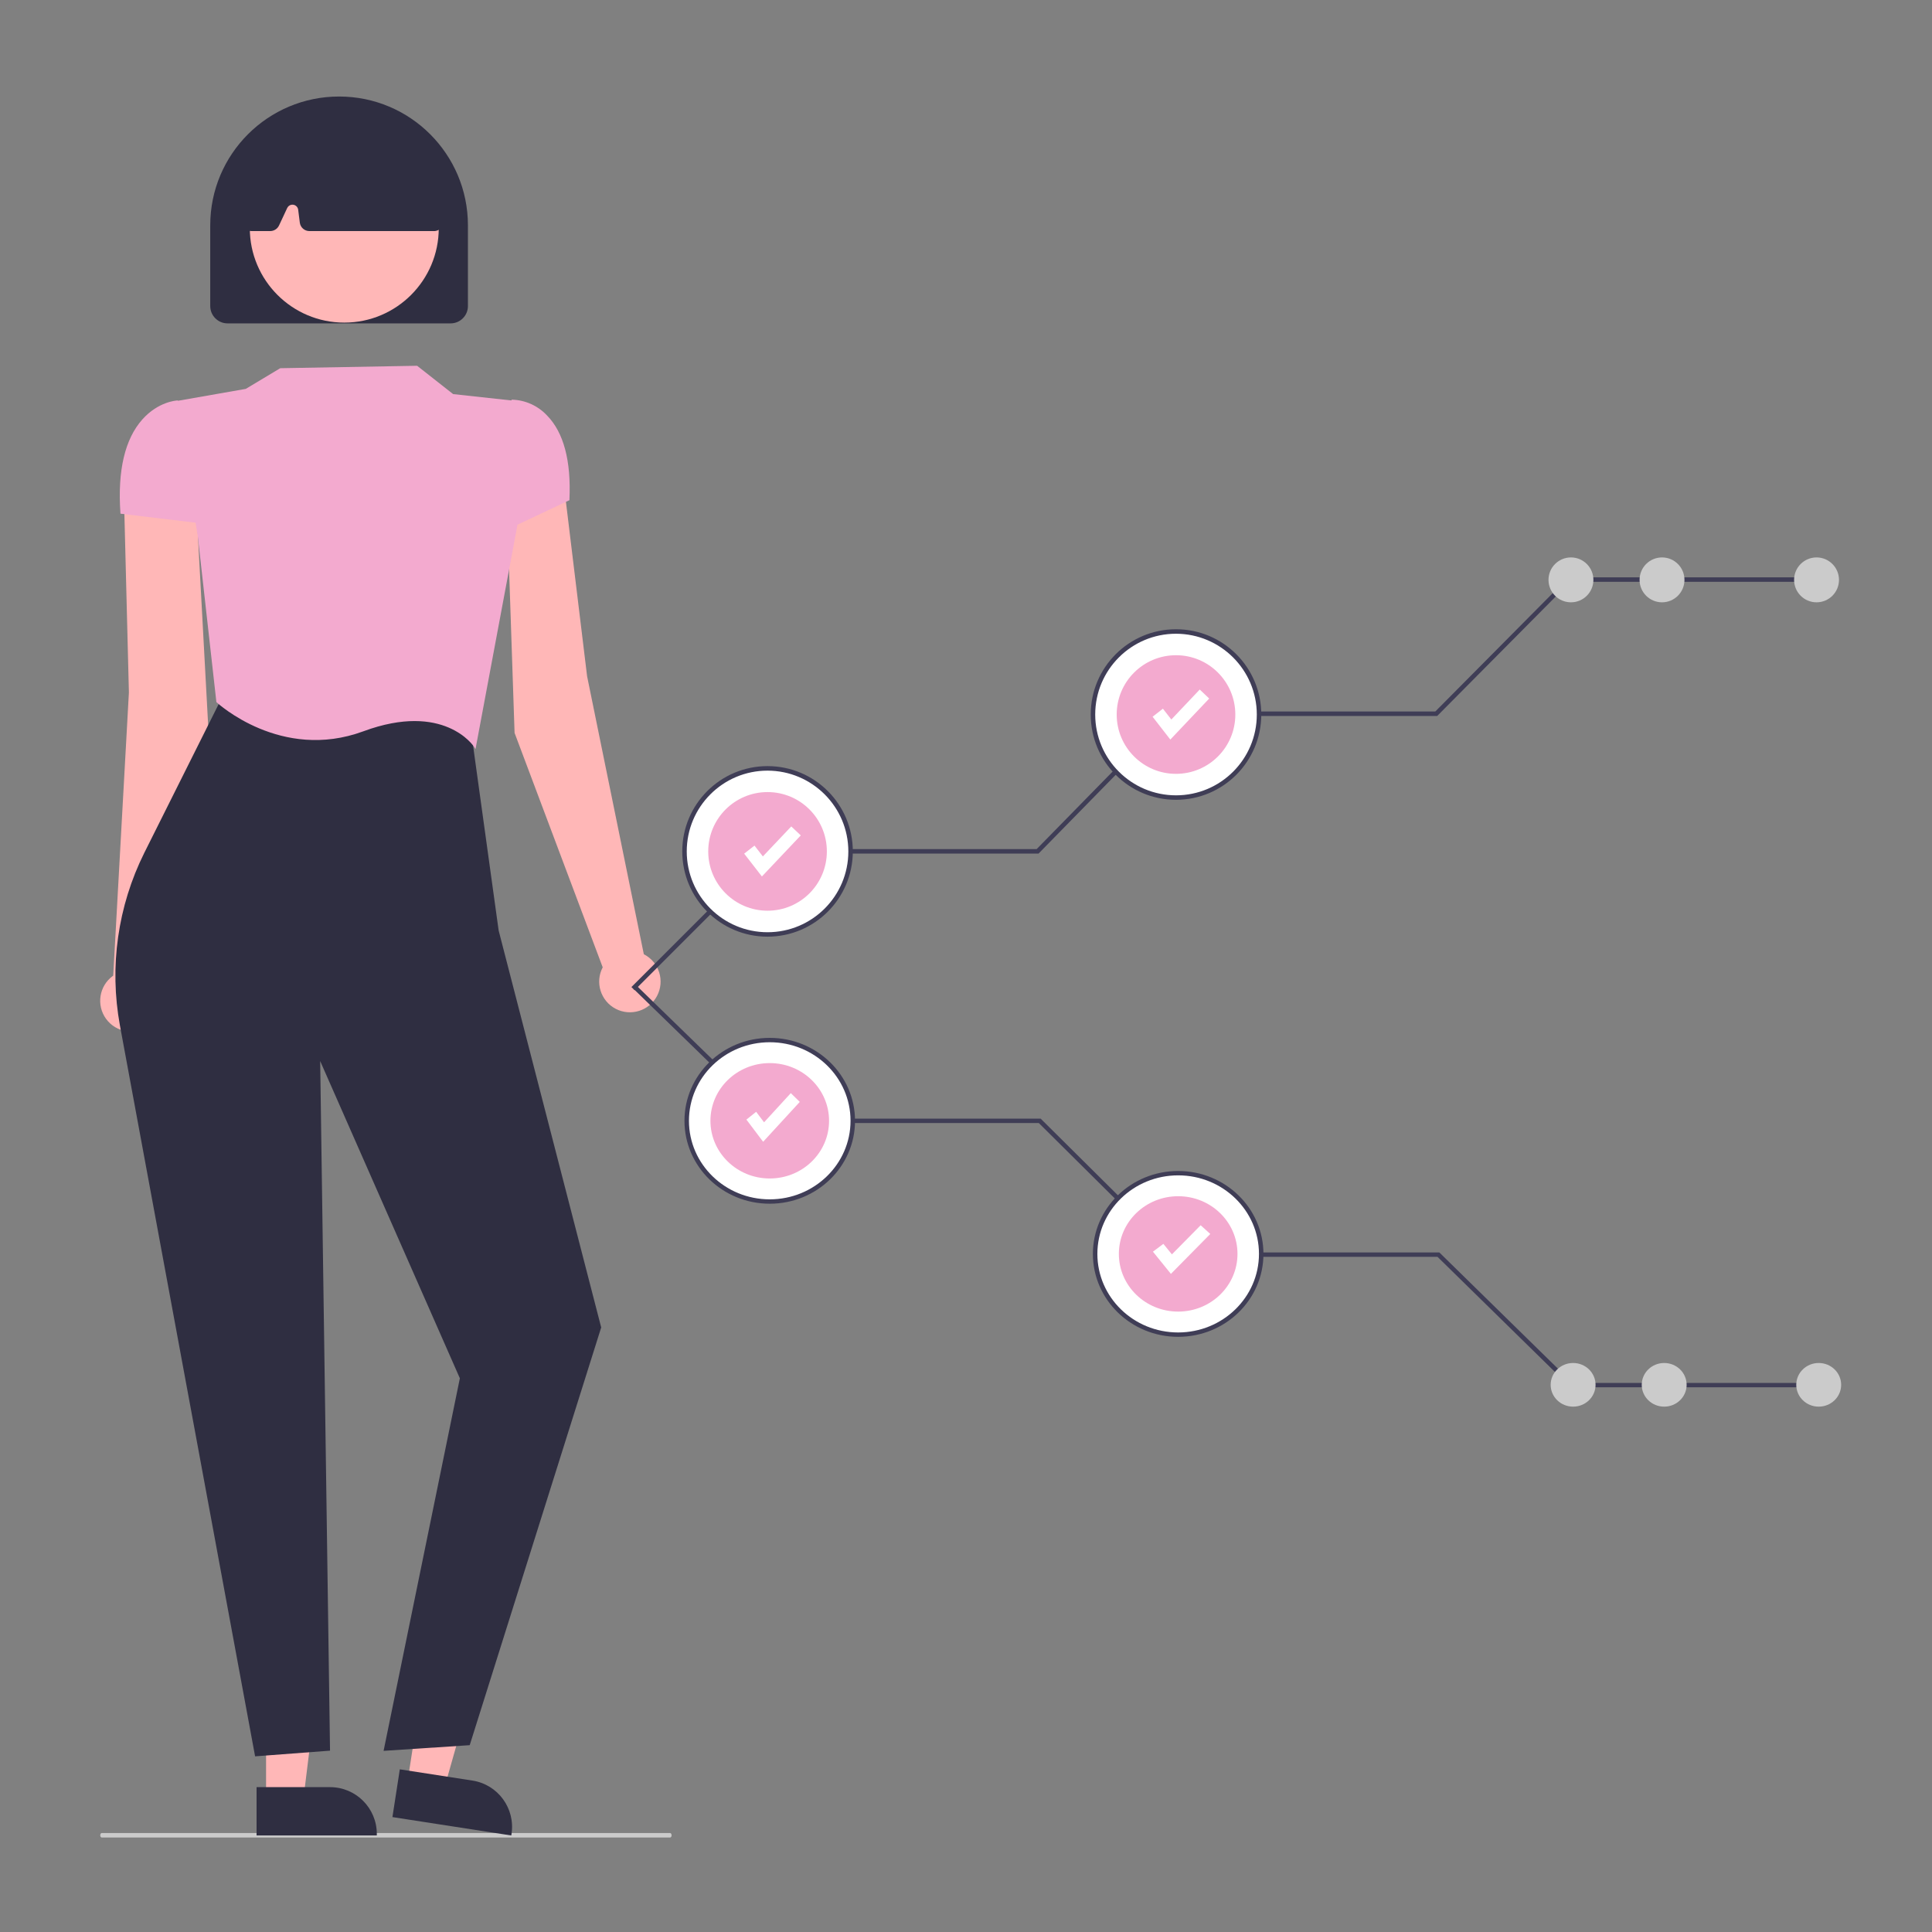 <?xml version="1.0" encoding="UTF-8"?>
<svg id="Layer_1" data-name="Layer 1" xmlns="http://www.w3.org/2000/svg" width="500" height="500" viewBox="0 0 500 500">
  <rect x="0" y="0" width="500" height="500" fill="#808080" stroke="none"/>
  <defs>
    <style>
      .cls-1 {
        fill: #3f3d56;
      }

      .cls-1, .cls-2, .cls-3, .cls-4, .cls-5, .cls-6 {
        stroke-width: 0px;
      }

      .cls-2 {
        fill: #2f2e41;
      }

      .cls-3 {
        fill: #f3aacf;
      }

      .cls-4 {
        fill: #fff;
      }

      .cls-5 {
        fill: #cbcbcb;
      }

      .cls-6 {
        fill: #ffb7b7;
      }
    </style>
  </defs>
  <path class="cls-5" d="M173.42,475.55H26.33c-.21,0-.39-.26-.39-.58s.17-.58.39-.58h147.09c.21,0,.39.26.39.58s-.17.58-.39.58Z"/>
  <path class="cls-6" d="M166.62,246.95l-14.68-71.94-6.45-53.14-14.29,9.24,1.97,58.56,22.81,60.67c-2.04,3.89-.54,8.69,3.34,10.73,3.89,2.04,8.69.54,10.73-3.34,2.04-3.89.54-8.69-3.34-10.73-.03-.02-.06-.03-.09-.05h0Z"/>
  <path class="cls-6" d="M29.3,252.51l4.06-73.31-1.35-53.51,18.89,7.07,3.15,58.22-13.74,63.34c2.58,3.55,1.8,8.52-1.75,11.11-3.55,2.58-8.52,1.8-11.11-1.75-2.58-3.55-1.8-8.52,1.75-11.11.03-.02.06-.04.09-.06h0Z"/>
  <polygon class="cls-6" points="68.86 465.66 78.51 465.66 83.1 428.43 68.86 428.43 68.86 465.66"/>
  <path class="cls-2" d="M66.4,462.51h19.01s0,0,0,0c6.69,0,12.11,5.42,12.11,12.11v.39h-31.12s0-12.51,0-12.51Z"/>
  <polygon class="cls-6" points="105.42 461.39 114.96 462.86 125.19 426.77 111.11 424.6 105.42 461.39"/>
  <path class="cls-2" d="M103.47,457.9l18.79,2.91h0c6.61,1.02,11.14,7.21,10.12,13.82l-.06.39-30.76-4.76,1.91-12.36Z"/>
  <path class="cls-2" d="M66.02,454.54l-.05-.27-34.94-188.92c-2.77-15.17-.56-30.82,6.31-44.63l21.15-42.3,63.11,8.55,7.45,53.85,26.54,102.73-.03.08-34,108.02-22.29,1.47,19.74-96.42-36.15-82.1,2.55,178.47-19.39,1.47Z"/>
  <path class="cls-3" d="M123.06,193.87l-.42-.65c-.07-.12-7.74-11.67-28.6-3.96-21.29,7.87-37.79-7.33-37.96-7.49l-.08-.08-4.82-42.98-5.69-34.89,18.12-3.18,8.91-5.35,35.43-.63,9.32,7.33,15.31,1.67,1.4,31.8v.03s-10.92,58.38-10.92,58.38Z"/>
  <path class="cls-3" d="M128.14,138.53v-27.23l4.3-7.86h.18c3.39.12,6.59,1.58,8.92,4.05,4.33,4.4,6.29,11.73,5.83,21.78v.18s-19.22,9.07-19.22,9.07Z"/>
  <path class="cls-3" d="M53.12,135.57l-21.94-2.63-.02-.25c-.75-10.94,1.16-19.06,5.68-24.14,4.1-4.61,8.79-4.89,8.99-4.9h.13s5.94,5.39,5.94,5.39l1.22,26.52Z"/>
  <path class="cls-2" d="M116.62,83.69h-57.73c-2.47,0-4.48-2.01-4.48-4.48v-20.9c0-18.42,14.94-33.34,33.36-33.33,18.4,0,33.32,14.93,33.33,33.33v20.9c0,2.47-2.01,4.48-4.48,4.48Z"/>
  <circle class="cls-6" cx="89.1" cy="59.04" r="24.45"/>
  <path class="cls-2" d="M112.34,59.8h-32.28c-1.25,0-2.31-.94-2.47-2.18l-.42-3.34c-.1-.82-.85-1.4-1.67-1.3-.51.06-.95.38-1.17.85l-2.12,4.53c-.41.87-1.29,1.43-2.25,1.44h-4.9c-1.37,0-2.49-1.11-2.49-2.49,0-.08,0-.16.01-.24l1.93-20.19c.08-.88.62-1.65,1.42-2.03,14.78-6.9,29.77-6.89,44.55.03.76.36,1.29,1.08,1.41,1.91l2.9,20.17c.2,1.36-.75,2.62-2.11,2.82-.12.02-.24.03-.36.03h0Z"/>
  <polygon class="cls-1" points="164.23 256.27 163.41 255.45 199.11 219.75 268.28 219.75 303.18 184.13 371.46 184.13 405.91 149.41 468.28 149.41 468.28 150.57 406.4 150.57 371.95 185.29 303.67 185.29 268.77 220.91 199.59 220.91 164.23 256.27"/>
  <circle class="cls-4" cx="304.35" cy="184.92" r="21.49" transform="translate(73.07 455.71) rotate(-80.78)"/>
  <circle class="cls-5" cx="406.56" cy="150.07" r="5.81"/>
  <circle class="cls-5" cx="470.12" cy="150.07" r="5.81"/>
  <circle class="cls-5" cx="430.13" cy="150.07" r="5.81"/>
  <path class="cls-1" d="M304.35,206.99c-12.19,0-22.07-9.88-22.07-22.07s9.88-22.07,22.07-22.07,22.07,9.88,22.07,22.07c-.01,12.18-9.89,22.06-22.07,22.07ZM304.35,164.01c-11.55,0-20.91,9.36-20.91,20.91s9.36,20.91,20.91,20.91,20.91-9.36,20.91-20.91c-.01-11.54-9.37-20.89-20.91-20.91Z"/>
  <circle class="cls-3" cx="304.35" cy="184.92" r="15.35"/>
  <polygon class="cls-4" points="302.88 191.4 298.29 185.49 300.96 183.41 303.14 186.21 310.49 178.45 312.94 180.78 302.88 191.4"/>
  <circle class="cls-4" cx="198.64" cy="220.34" r="21.49"/>
  <path class="cls-1" d="M198.64,242.41c-12.19,0-22.07-9.88-22.07-22.07s9.88-22.07,22.07-22.07,22.07,9.88,22.07,22.07c-.01,12.18-9.89,22.06-22.07,22.07ZM198.64,199.44c-11.55,0-20.91,9.36-20.91,20.91s9.36,20.91,20.91,20.91,20.91-9.36,20.91-20.91c-.01-11.54-9.37-20.89-20.91-20.91Z"/>
  <circle class="cls-3" cx="198.64" cy="220.34" r="15.35"/>
  <polygon class="cls-4" points="197.18 226.83 192.59 220.92 195.26 218.84 197.43 221.64 204.78 213.88 207.24 216.2 197.18 226.83"/>
  <polygon class="cls-1" points="164.79 255.13 163.97 255.93 199.67 290.64 268.84 290.64 303.74 325.27 372.03 325.27 406.47 359.03 468.84 359.03 468.84 357.9 406.96 357.9 372.51 324.14 304.23 324.14 269.33 289.51 200.15 289.51 164.79 255.13"/>
  <ellipse class="cls-4" cx="304.91" cy="324.51" rx="21.49" ry="20.89"/>
  <ellipse class="cls-5" cx="407.12" cy="358.39" rx="5.81" ry="5.65"/>
  <ellipse class="cls-5" cx="470.68" cy="358.39" rx="5.81" ry="5.65"/>
  <ellipse class="cls-5" cx="430.69" cy="358.39" rx="5.81" ry="5.65"/>
  <path class="cls-1" d="M304.91,303.05c-12.19,0-22.07,9.61-22.07,21.46s9.88,21.46,22.07,21.46,22.07-9.61,22.07-21.46c-.01-11.85-9.89-21.45-22.07-21.46ZM304.91,344.84c-11.55,0-20.91-9.1-20.91-20.33s9.36-20.33,20.91-20.33,20.91,9.1,20.91,20.33c-.01,11.22-9.37,20.32-20.91,20.33Z"/>
  <ellipse class="cls-3" cx="304.91" cy="324.51" rx="15.35" ry="14.93"/>
  <polygon class="cls-4" points="303.03 329.68 298.38 323.93 301.08 321.91 303.29 324.63 310.73 317.09 313.22 319.35 303.03 329.68"/>
  <ellipse class="cls-4" cx="199.21" cy="290.06" rx="21.49" ry="20.89"/>
  <path class="cls-1" d="M199.21,268.6c-12.19,0-22.07,9.61-22.07,21.46s9.88,21.46,22.07,21.46,22.07-9.61,22.07-21.46c-.01-11.85-9.89-21.45-22.07-21.46ZM199.21,310.39c-11.55,0-20.91-9.1-20.91-20.33s9.36-20.33,20.91-20.33,20.91,9.1,20.91,20.33c-.01,11.22-9.37,20.32-20.91,20.33Z"/>
  <ellipse class="cls-3" cx="199.21" cy="290.06" rx="15.35" ry="14.93"/>
  <polygon class="cls-4" points="197.5 295.49 193.17 289.75 195.69 287.73 197.74 290.45 204.66 282.9 206.98 285.17 197.5 295.49"/>
</svg>